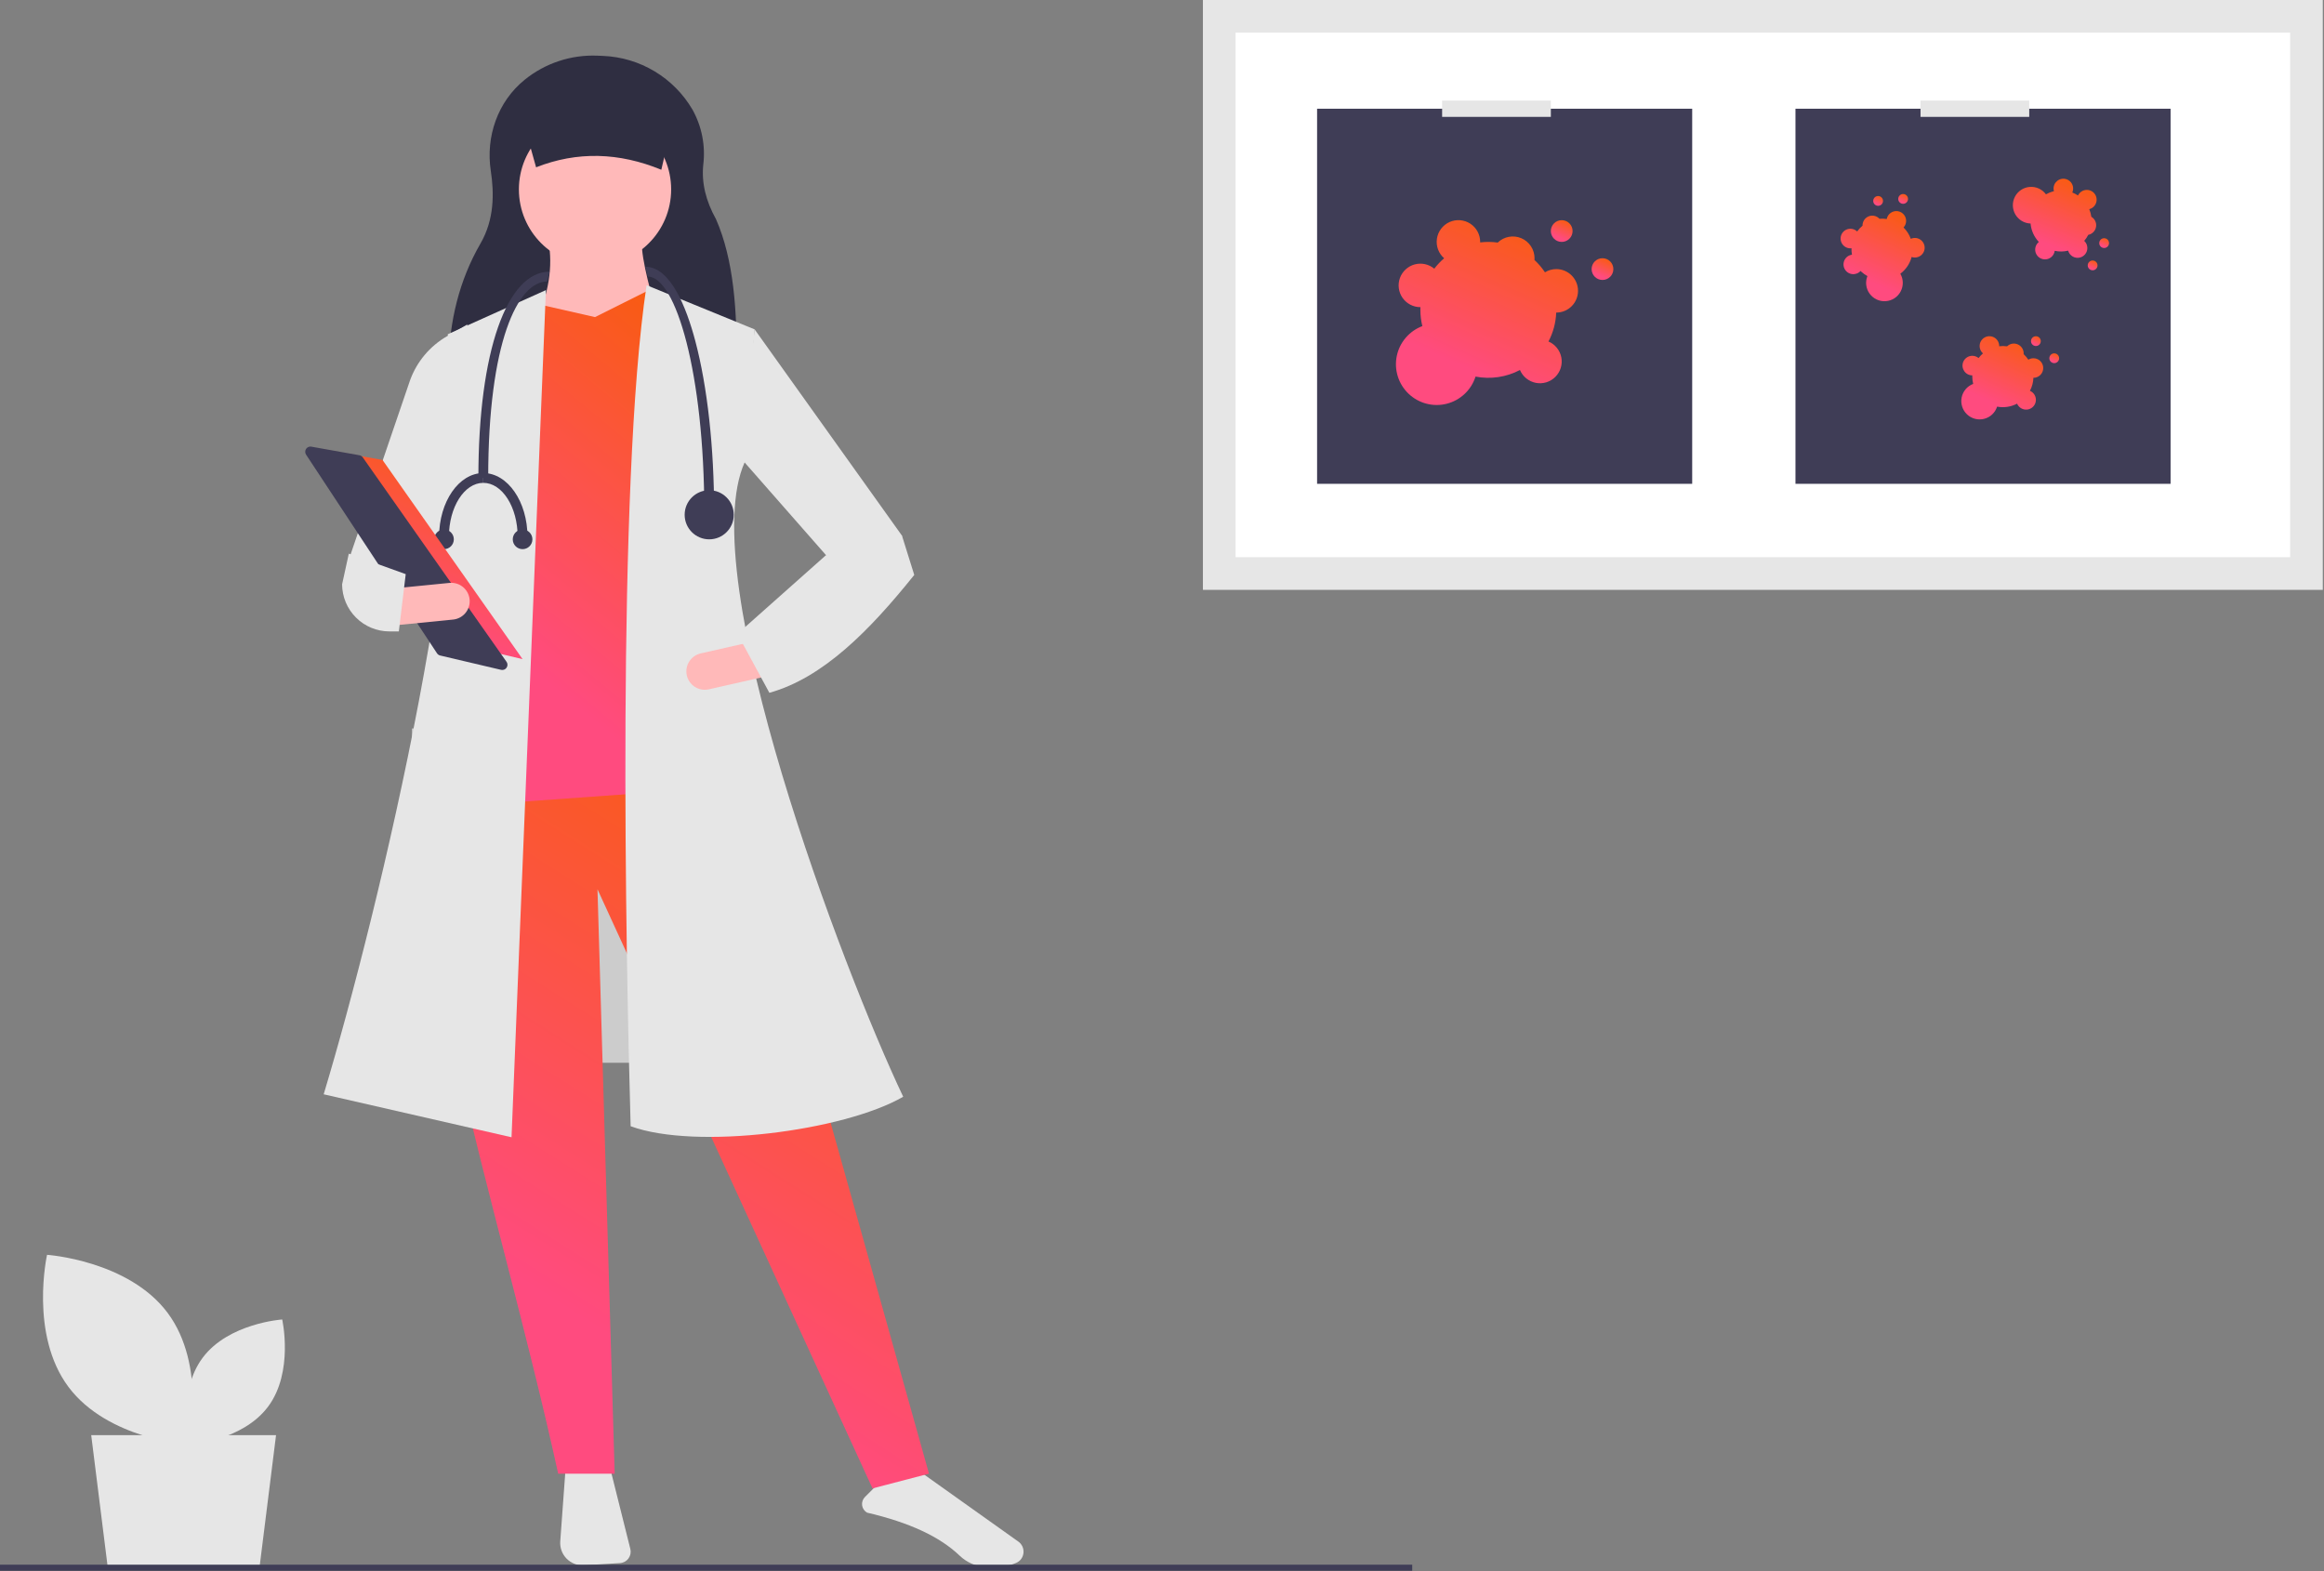 <svg width="855" height="578" viewBox="0 0 855 578" fill="none" xmlns="http://www.w3.org/2000/svg">
<rect x="0" y="0" width="855" height="578" fill="#808080" stroke="none"/>
<g clip-path="url(#clip0)">
<path d="M261.557 268H151.557V391H261.557V268Z" fill="#CCCCCC"/>
<path d="M95.557 576H39.557L33.557 528H101.557L95.557 576Z" fill="#E6E6E6"/>
<path d="M208.007 541.232L206.117 567.067C206.032 568.237 206.197 569.411 206.603 570.511C207.008 571.611 207.644 572.612 208.468 573.446C209.292 574.281 210.285 574.929 211.38 575.348C212.475 575.767 213.647 575.947 214.817 575.877L228.087 575.073C228.702 575.035 229.301 574.863 229.842 574.568C230.382 574.273 230.852 573.863 231.216 573.366C231.58 572.869 231.83 572.298 231.949 571.694C232.068 571.089 232.052 570.466 231.902 569.868L224.536 540.406L208.007 541.232Z" fill="#E6E6E6"/>
<path d="M319.002 556.509C334.62 560.163 345.777 565.356 353.105 572.384C355.715 574.867 359.131 576.331 362.729 576.509C367.326 576.751 371.084 576.236 373.908 574.974H373.909C374.632 574.655 375.257 574.148 375.719 573.506C376.18 572.864 376.462 572.111 376.534 571.323C376.619 570.523 376.489 569.715 376.157 568.982C375.825 568.25 375.303 567.619 374.645 567.156L337.606 540.802L321.872 547.096L318.202 550.766C317.805 551.163 317.505 551.648 317.327 552.18C317.148 552.713 317.095 553.28 317.173 553.837C317.25 554.393 317.456 554.924 317.774 555.388C318.091 555.852 318.512 556.236 319.002 556.509H319.002Z" fill="#E6E6E6"/>
<path d="M270.94 134.695L165.067 133.714C165.333 118.294 168.921 103.151 176.764 89.6C181.914 80.701 181.803 71.016 180.562 62.856C178.646 50.264 183.101 37.381 192.999 29.365C200.563 23.229 210.11 20.07 219.842 20.484L221.897 20.569C228.594 20.848 235.113 22.804 240.856 26.258C246.6 29.712 251.383 34.554 254.768 40.339C258.208 46.515 259.595 53.624 258.729 60.64C258.058 67.241 259.664 73.91 263.42 80.642C269.9 95.424 271.303 114.34 270.94 134.695Z" fill="#2F2E41"/>
<path d="M341.775 542.176L320.996 547.597L219.813 327.161L226.137 542.176H205.358C183.154 441.018 143.067 324.27 161.09 287.41L268.598 281.086L341.775 542.176Z" fill="url(#paint0_linear)"/>
<path d="M218.909 97.691C234.376 97.691 246.915 85.152 246.915 69.685C246.915 54.218 234.376 41.679 218.909 41.679C203.442 41.679 190.903 54.218 190.903 69.685C190.903 85.152 203.442 97.691 218.909 97.691Z" fill="#FFB9B9"/>
<path d="M243.302 121.18L197.227 118.47C201.742 108.106 203.546 98.126 201.744 88.657H236.074C235.997 95.928 239.615 108.504 243.302 121.18Z" fill="#FFB9B9"/>
<path d="M272.211 289.217L171.028 296.445L181.417 117.115L199.034 112.146L218.909 116.663L238.784 106.725L251.432 111.243L272.211 289.217Z" fill="url(#paint1_linear)"/>
<path d="M188.193 418.407L119.081 402.597C139.631 334.449 176.654 178.546 164.704 122.987L200.841 106.725L188.193 418.407Z" fill="#E6E6E6"/>
<path d="M154.766 221.46L128.566 205.199L150.91 139.759C153.402 133.007 158.175 127.337 164.404 123.731L171.931 119.373L167.414 185.323L154.766 221.46Z" fill="#E6E6E6"/>
<path d="M332.289 403.501C310.476 416.121 255.95 423.156 232.009 414.342C230.247 352.769 226.792 178.603 237.881 104.919L277.632 121.18L274.018 169.965C255.014 211.698 310.198 357.054 332.289 403.501Z" fill="#E6E6E6"/>
<path d="M329.127 213.33L304.734 205.199L272.211 168.158L277.632 121.18L331.837 197.068L329.127 213.33Z" fill="#E6E6E6"/>
<path d="M252.681 248.494C253.08 250.245 254.158 251.767 255.677 252.725C257.197 253.684 259.034 254 260.787 253.606L281.493 248.917L278.5 235.7L257.794 240.389C256.041 240.786 254.518 241.863 253.559 243.383C252.6 244.903 252.285 246.741 252.681 248.494V248.494Z" fill="#FFB9B9"/>
<path d="M243.301 62.458C227.746 56.061 212.382 55.598 197.227 61.554L190.903 38.968H248.722L243.301 62.458Z" fill="#2F2E41"/>
<path d="M271.308 233.205L283.052 254.887C302.806 249.378 319.926 232.008 336.354 211.523L331.837 197.068L303.831 204.295L271.308 233.205Z" fill="#E6E6E6"/>
<path d="M262.725 188.485H259.111C259.111 137.375 248.588 101.757 238.333 101.757L237.429 98.143C246.626 98.143 252.49 112.967 255.789 125.403C260.262 142.263 262.725 164.666 262.725 188.485Z" fill="#3F3D56"/>
<path d="M179.61 175.838H175.996C175.996 129.028 186.592 99.95 202.195 99.95L201.292 103.564C190.499 103.564 179.61 125.911 179.61 175.838Z" fill="#3F3D56"/>
<path d="M260.919 198.423C265.908 198.423 269.953 194.378 269.953 189.389C269.953 184.399 265.908 180.355 260.919 180.355C255.929 180.355 251.884 184.399 251.884 189.389C251.884 194.378 255.929 198.423 260.919 198.423Z" fill="#3F3D56"/>
<path d="M165.155 197.52H161.542C161.542 184.568 168.836 174.031 177.803 174.031V177.644C170.829 177.644 165.155 186.56 165.155 197.52Z" fill="#3F3D56"/>
<path d="M194.065 197.52H190.451C190.451 186.56 184.777 177.644 177.803 177.644V174.031C186.77 174.031 194.065 184.568 194.065 197.52Z" fill="#3F3D56"/>
<path d="M192.258 202.037C194.254 202.037 195.872 200.419 195.872 198.423C195.872 196.427 194.254 194.809 192.258 194.809C190.262 194.809 188.645 196.427 188.645 198.423C188.645 200.419 190.262 202.037 192.258 202.037Z" fill="#3F3D56"/>
<path d="M163.349 202.037C165.344 202.037 166.962 200.419 166.962 198.423C166.962 196.427 165.344 194.809 163.349 194.809C161.353 194.809 159.735 196.427 159.735 198.423C159.735 200.419 161.353 202.037 163.349 202.037Z" fill="#3F3D56"/>
<path d="M118.177 165.193L140.724 169.219L192.258 242.495L164.88 236.053L118.177 165.193Z" fill="url(#paint2_linear)"/>
<path d="M114.178 164.296C113.834 164.301 113.498 164.398 113.205 164.578C112.912 164.757 112.673 165.012 112.512 165.316C112.351 165.619 112.275 165.961 112.291 166.304C112.307 166.647 112.416 166.98 112.604 167.267L160.776 240.355C161.045 240.763 161.46 241.053 161.936 241.165L184.349 246.438C184.726 246.527 185.122 246.499 185.484 246.358C185.846 246.217 186.156 245.969 186.373 245.647C186.591 245.326 186.705 244.945 186.702 244.557C186.698 244.169 186.576 243.791 186.353 243.474L133.464 168.272C133.32 168.067 133.138 167.892 132.927 167.758C132.716 167.624 132.481 167.532 132.234 167.489L114.539 164.329C114.42 164.307 114.299 164.296 114.178 164.296V164.296Z" fill="#3F3D56"/>
<path d="M144.228 216.553L145.566 230.038L166.693 227.941C168.481 227.764 170.125 226.883 171.264 225.493C172.403 224.103 172.944 222.317 172.766 220.529C172.589 218.741 171.708 217.096 170.318 215.957C168.928 214.818 167.143 214.278 165.354 214.456L144.228 216.553Z" fill="#FFB9B9"/>
<path d="M125.857 214.991C125.888 219.589 127.734 223.989 130.995 227.231C134.255 230.474 138.665 232.296 143.263 232.302H146.737L149.266 211.226L128.326 203.688L125.857 214.991Z" fill="#E6E6E6"/>
<path d="M854.557 0H442.557V217H854.557V0Z" fill="#E6E6E6"/>
<path d="M454.557 205H842.557V12H454.557V205Z" fill="white"/>
<path d="M622.557 40H484.557V178H622.557V40Z" fill="#3F3D56"/>
<path d="M589.557 103C591.766 103 593.557 101.209 593.557 99C593.557 96.791 591.766 95 589.557 95C587.348 95 585.557 96.791 585.557 99C585.557 101.209 587.348 103 589.557 103Z" fill="url(#paint3_linear)"/>
<path d="M574.557 89C576.766 89 578.557 87.209 578.557 85C578.557 82.791 576.766 81 574.557 81C572.348 81 570.557 82.791 570.557 85C570.557 87.209 572.348 89 574.557 89Z" fill="url(#paint4_linear)"/>
<path d="M572.557 99C571.085 99 569.642 99.409 568.389 100.181C567.285 98.521 565.988 96.998 564.524 95.645C564.541 95.432 564.557 95.218 564.557 95C564.558 93.43 564.097 91.895 563.231 90.586C562.366 89.276 561.134 88.251 559.689 87.637C558.244 87.023 556.651 86.848 555.108 87.133C553.564 87.419 552.139 88.153 551.01 89.243C548.868 88.939 546.694 88.92 544.547 89.187C544.549 89.124 544.557 89.063 544.557 89C544.558 87.661 544.224 86.343 543.584 85.167C542.944 83.99 542.019 82.994 540.894 82.268C539.769 81.542 538.479 81.11 537.144 81.012C535.808 80.913 534.47 81.152 533.25 81.705C532.031 82.259 530.97 83.109 530.165 84.179C529.36 85.249 528.836 86.504 528.641 87.829C528.447 89.154 528.588 90.506 529.052 91.762C529.516 93.018 530.288 94.138 531.297 95.018C529.958 96.165 528.743 97.45 527.673 98.852C526.685 98.03 525.515 97.458 524.259 97.185C523.004 96.911 521.702 96.944 520.462 97.28C519.222 97.617 518.081 98.246 517.137 99.117C516.192 99.987 515.47 101.072 515.033 102.28C514.597 103.488 514.457 104.784 514.627 106.057C514.796 107.331 515.27 108.544 516.008 109.596C516.746 110.647 517.727 111.506 518.866 112.098C520.006 112.691 521.272 113 522.557 113L522.582 112.999C522.569 113.331 522.557 113.664 522.557 114C522.557 116.013 522.8 118.018 523.28 119.973C520.903 120.868 518.791 122.352 517.145 124.286C515.498 126.22 514.369 128.541 513.865 131.031C513.361 133.521 513.498 136.098 514.262 138.52C515.027 140.943 516.395 143.131 518.237 144.88C520.08 146.629 522.336 147.881 524.795 148.519C527.254 149.157 529.835 149.16 532.295 148.528C534.755 147.895 537.014 146.648 538.861 144.903C540.707 143.158 542.079 140.972 542.849 138.551C548.414 139.621 554.177 138.766 559.192 136.127C559.704 137.332 560.504 138.394 561.522 139.218C562.54 140.042 563.744 140.603 565.03 140.853C566.316 141.103 567.643 141.033 568.895 140.65C570.148 140.267 571.287 139.583 572.213 138.657C573.139 137.731 573.824 136.591 574.207 135.339C574.59 134.086 574.66 132.759 574.41 131.473C574.16 130.188 573.598 128.983 572.774 127.965C571.95 126.947 570.889 126.147 569.684 125.635C571.416 122.347 572.389 118.712 572.531 114.999L572.557 115C574.678 115 576.713 114.157 578.213 112.657C579.714 111.157 580.557 109.122 580.557 107C580.557 104.878 579.714 102.843 578.213 101.343C576.713 99.843 574.678 99 572.557 99V99Z" fill="url(#paint5_linear)"/>
<path d="M570.557 37H530.557V43H570.557V37Z" fill="#E6E6E6"/>
<path d="M798.557 40H660.557V178H798.557V40Z" fill="#3F3D56"/>
<path d="M755.757 133.6C756.751 133.6 757.557 132.794 757.557 131.8C757.557 130.806 756.751 130 755.757 130C754.762 130 753.957 130.806 753.957 131.8C753.957 132.794 754.762 133.6 755.757 133.6Z" fill="url(#paint6_linear)"/>
<path d="M749.007 127.3C750.001 127.3 750.807 126.494 750.807 125.5C750.807 124.506 750.001 123.7 749.007 123.7C748.012 123.7 747.207 124.506 747.207 125.5C747.207 126.494 748.012 127.3 749.007 127.3Z" fill="url(#paint7_linear)"/>
<path d="M748.106 131.8C747.444 131.8 746.795 131.984 746.231 132.331C745.734 131.585 745.15 130.899 744.492 130.29C744.499 130.194 744.506 130.098 744.506 130C744.507 129.294 744.3 128.603 743.91 128.014C743.52 127.424 742.966 126.963 742.316 126.687C741.666 126.41 740.949 126.332 740.254 126.46C739.56 126.589 738.919 126.919 738.41 127.409C737.446 127.273 736.468 127.264 735.502 127.384C735.503 127.356 735.506 127.328 735.506 127.3C735.507 126.697 735.357 126.104 735.069 125.575C734.781 125.046 734.365 124.597 733.858 124.271C733.352 123.944 732.772 123.749 732.171 123.705C731.57 123.661 730.967 123.768 730.419 124.017C729.87 124.266 729.392 124.649 729.03 125.131C728.668 125.612 728.432 126.177 728.345 126.773C728.257 127.369 728.321 127.978 728.53 128.543C728.738 129.108 729.086 129.612 729.54 130.008C728.937 130.524 728.39 131.103 727.909 131.733C727.464 131.364 726.937 131.106 726.373 130.983C725.808 130.86 725.222 130.875 724.664 131.026C724.106 131.178 723.593 131.461 723.167 131.853C722.742 132.244 722.418 132.733 722.221 133.276C722.024 133.82 721.962 134.403 722.038 134.976C722.114 135.549 722.328 136.095 722.66 136.568C722.992 137.041 723.433 137.428 723.946 137.694C724.459 137.961 725.028 138.1 725.606 138.1L725.618 138.099C725.612 138.249 725.606 138.399 725.606 138.55C725.607 139.456 725.716 140.358 725.932 141.238C724.862 141.64 723.912 142.308 723.171 143.179C722.43 144.049 721.922 145.093 721.695 146.214C721.468 147.334 721.53 148.494 721.874 149.584C722.218 150.674 722.834 151.659 723.663 152.446C724.492 153.233 725.507 153.797 726.614 154.084C727.72 154.371 728.882 154.372 729.989 154.087C731.096 153.803 732.112 153.241 732.943 152.456C733.774 151.671 734.392 150.687 734.738 149.598C737.242 150.079 739.836 149.695 742.092 148.507C742.323 149.05 742.683 149.527 743.141 149.898C743.599 150.269 744.141 150.522 744.719 150.634C745.298 150.746 745.895 150.715 746.459 150.543C747.022 150.37 747.535 150.062 747.952 149.646C748.369 149.229 748.677 148.716 748.849 148.153C749.021 147.589 749.053 146.992 748.94 146.413C748.828 145.834 748.575 145.292 748.204 144.834C747.834 144.376 747.356 144.016 746.814 143.786C747.593 142.306 748.031 140.671 748.095 138.999L748.106 139C749.061 139 749.977 138.621 750.652 137.946C751.327 137.271 751.706 136.355 751.706 135.4C751.706 134.445 751.327 133.53 750.652 132.854C749.977 132.179 749.061 131.8 748.106 131.8V131.8Z" fill="url(#paint8_linear)"/>
<path d="M769.879 99.442C770.873 99.442 771.679 98.636 771.679 97.642C771.679 96.648 770.873 95.842 769.879 95.842C768.884 95.842 768.079 96.648 768.079 97.642C768.079 98.636 768.884 99.442 769.879 99.442Z" fill="url(#paint9_linear)"/>
<path d="M774.113 91.237C775.107 91.237 775.913 90.431 775.913 89.437C775.913 88.443 775.107 87.637 774.113 87.637C773.119 87.637 772.313 88.443 772.313 89.437C772.313 90.431 773.119 91.237 774.113 91.237Z" fill="url(#paint10_linear)"/>
<path d="M767.805 90.278C767.625 89.641 767.272 89.066 766.785 88.617C767.369 87.936 767.871 87.189 768.278 86.39C768.373 86.371 768.467 86.352 768.562 86.325C769.242 86.134 769.85 85.747 770.312 85.212C770.774 84.678 771.068 84.019 771.157 83.318C771.247 82.618 771.128 81.906 770.816 81.273C770.504 80.639 770.013 80.111 769.403 79.755C769.273 78.79 769.016 77.846 768.639 76.949C768.666 76.942 768.694 76.938 768.721 76.93C769.301 76.767 769.831 76.462 770.263 76.041C770.694 75.621 771.013 75.098 771.19 74.522C771.367 73.946 771.397 73.335 771.277 72.745C771.156 72.154 770.89 71.603 770.501 71.143C770.113 70.682 769.615 70.326 769.053 70.108C768.492 69.89 767.884 69.816 767.287 69.894C766.689 69.971 766.121 70.197 765.633 70.551C765.146 70.906 764.755 71.376 764.497 71.921C763.836 71.481 763.132 71.111 762.394 70.819C762.629 70.291 762.734 69.714 762.7 69.137C762.665 68.56 762.492 67.999 762.195 67.503C761.898 67.007 761.486 66.59 760.994 66.287C760.502 65.984 759.944 65.804 759.367 65.762C758.79 65.72 758.212 65.818 757.681 66.047C757.151 66.275 756.683 66.629 756.317 67.077C755.952 67.525 755.7 68.054 755.582 68.62C755.464 69.186 755.485 69.772 755.642 70.328L755.645 70.339C755.5 70.374 755.354 70.409 755.208 70.45C754.337 70.696 753.498 71.046 752.709 71.492C752.032 70.572 751.132 69.838 750.093 69.361C749.054 68.883 747.911 68.678 746.771 68.763C745.631 68.848 744.532 69.222 743.576 69.849C742.62 70.475 741.839 71.335 741.306 72.346C740.773 73.358 740.506 74.488 740.529 75.631C740.553 76.774 740.866 77.892 741.441 78.88C742.015 79.869 742.831 80.695 743.812 81.282C744.793 81.869 745.907 82.197 747.049 82.235C747.265 84.776 748.338 87.168 750.093 89.018C749.633 89.387 749.271 89.863 749.038 90.404C748.806 90.946 748.709 91.536 748.758 92.123C748.807 92.711 748.999 93.277 749.317 93.773C749.636 94.269 750.071 94.679 750.586 94.967C751.1 95.255 751.677 95.412 752.266 95.426C752.855 95.439 753.439 95.307 753.965 95.042C754.491 94.777 754.945 94.387 755.285 93.906C755.626 93.425 755.843 92.867 755.917 92.283C757.553 92.632 759.246 92.61 760.872 92.219L760.874 92.23C761.002 92.685 761.219 93.111 761.511 93.483C761.804 93.854 762.166 94.165 762.579 94.396C762.991 94.628 763.446 94.775 763.915 94.831C764.385 94.887 764.861 94.85 765.316 94.722C765.771 94.594 766.197 94.377 766.569 94.084C766.94 93.791 767.25 93.428 767.481 93.016C767.712 92.603 767.86 92.149 767.915 91.679C767.971 91.209 767.933 90.733 767.805 90.278V90.278Z" fill="url(#paint11_linear)"/>
<path d="M700.162 74.981C701.156 74.981 701.962 74.176 701.962 73.181C701.962 72.187 701.156 71.382 700.162 71.382C699.168 71.382 698.362 72.187 698.362 73.181C698.362 74.176 699.168 74.981 700.162 74.981Z" fill="url(#paint12_linear)"/>
<path d="M690.958 75.719C691.952 75.719 692.758 74.913 692.758 73.919C692.758 72.925 691.952 72.119 690.958 72.119C689.964 72.119 689.158 72.925 689.158 73.919C689.158 74.913 689.964 75.719 690.958 75.719Z" fill="url(#paint13_linear)"/>
<path d="M695.004 78.831C694.558 79.32 694.256 79.924 694.132 80.575C693.245 80.438 692.346 80.407 691.452 80.483C691.386 80.412 691.32 80.342 691.247 80.276C690.726 79.8 690.076 79.487 689.378 79.377C688.681 79.268 687.966 79.366 687.324 79.66C686.681 79.954 686.14 80.43 685.766 81.03C685.393 81.629 685.204 82.326 685.224 83.032C684.473 83.651 683.807 84.368 683.245 85.162C683.224 85.143 683.206 85.122 683.185 85.103C682.741 84.696 682.201 84.407 681.616 84.263C681.031 84.119 680.419 84.124 679.837 84.277C679.254 84.431 678.719 84.728 678.281 85.142C677.844 85.556 677.517 86.074 677.331 86.647C677.145 87.22 677.105 87.831 677.217 88.423C677.328 89.015 677.586 89.57 677.967 90.036C678.349 90.503 678.841 90.866 679.399 91.093C679.958 91.32 680.564 91.403 681.162 91.335C681.137 92.128 681.196 92.922 681.337 93.703C680.764 93.781 680.219 93.997 679.747 94.331C679.275 94.665 678.891 95.108 678.627 95.622C678.362 96.136 678.226 96.707 678.228 97.285C678.231 97.863 678.372 98.432 678.641 98.943C678.91 99.455 679.299 99.894 679.773 100.224C680.248 100.554 680.795 100.765 681.368 100.839C681.942 100.913 682.524 100.847 683.067 100.648C683.61 100.449 684.097 100.123 684.487 99.696L684.494 99.687C684.6 99.792 684.707 99.897 684.819 99.999C685.488 100.61 686.228 101.137 687.023 101.571C686.599 102.632 686.452 103.784 686.595 104.918C686.738 106.053 687.167 107.132 687.842 108.055C688.516 108.978 689.414 109.714 690.451 110.195C691.488 110.676 692.631 110.885 693.771 110.804C694.911 110.722 696.012 110.352 696.97 109.728C697.928 109.105 698.712 108.248 699.248 107.238C699.784 106.229 700.055 105.1 700.035 103.957C700.016 102.814 699.706 101.694 699.135 100.704C701.179 99.179 702.643 97.004 703.288 94.537C703.844 94.733 704.439 94.789 705.022 94.701C705.604 94.612 706.157 94.382 706.63 94.031C707.103 93.68 707.482 93.217 707.735 92.685C707.988 92.152 708.106 91.566 708.079 90.977C708.052 90.388 707.881 89.815 707.581 89.308C707.281 88.801 706.861 88.375 706.358 88.068C705.855 87.761 705.284 87.582 704.696 87.547C704.108 87.512 703.52 87.622 702.984 87.867C702.417 86.294 701.504 84.868 700.313 83.694L700.321 83.686C700.641 83.337 700.888 82.928 701.05 82.483C701.211 82.038 701.284 81.566 701.263 81.094C701.241 80.621 701.127 80.157 700.927 79.728C700.726 79.3 700.443 78.915 700.093 78.596C699.744 78.277 699.335 78.03 698.89 77.869C698.445 77.708 697.973 77.637 697.5 77.659C697.027 77.68 696.564 77.795 696.135 77.996C695.707 78.198 695.323 78.481 695.004 78.831V78.831Z" fill="url(#paint14_linear)"/>
<path d="M746.557 37H706.557V43H746.557V37Z" fill="#E6E6E6"/>
<path d="M25.176 510.243C39.596 529.554 69.528 531.587 69.528 531.587C69.528 531.587 76.082 502.31 61.662 482.999C47.242 463.688 17.31 461.655 17.31 461.655C17.31 461.655 10.757 490.932 25.176 510.243Z" fill="#E6E6E6"/>
<path d="M98.633 517.503C89.118 530.245 69.367 531.587 69.367 531.587C69.367 531.587 65.042 512.268 74.557 499.525C84.072 486.782 103.824 485.441 103.824 485.441C103.824 485.441 108.148 504.76 98.633 517.503Z" fill="#E6E6E6"/>
<path d="M519.557 575.656H0V577.897H519.557V575.656Z" fill="#3F3D56"/>
</g>
<defs>
<linearGradient id="paint0_linear" x1="215.525" y1="486.175" x2="338.72" y2="291.43" gradientUnits="userSpaceOnUse">
<stop stop-color="#FF4B7F"/>
<stop offset="1" stop-color="#F85D05"/>
</linearGradient>
<linearGradient id="paint1_linear" x1="203.24" y1="252.72" x2="298.512" y2="137.145" gradientUnits="userSpaceOnUse">
<stop stop-color="#FF4B7F"/>
<stop offset="1" stop-color="#F85D05"/>
</linearGradient>
<linearGradient id="paint2_linear" x1="141.761" y1="224.679" x2="171.736" y2="159.339" gradientUnits="userSpaceOnUse">
<stop stop-color="#FF4B7F"/>
<stop offset="1" stop-color="#F85D05"/>
</linearGradient>
<linearGradient id="paint3_linear" x1="588.104" y1="101.156" x2="591.119" y2="94.297" gradientUnits="userSpaceOnUse">
<stop stop-color="#FF4B7F"/>
<stop offset="1" stop-color="#F85D05"/>
</linearGradient>
<linearGradient id="paint4_linear" x1="573.104" y1="87.156" x2="576.119" y2="80.297" gradientUnits="userSpaceOnUse">
<stop stop-color="#FF4B7F"/>
<stop offset="1" stop-color="#F85D05"/>
</linearGradient>
<linearGradient id="paint5_linear" x1="534.894" y1="133.326" x2="560.792" y2="75.301" gradientUnits="userSpaceOnUse">
<stop stop-color="#FF4B7F"/>
<stop offset="1" stop-color="#F85D05"/>
</linearGradient>
<linearGradient id="paint6_linear" x1="755.103" y1="132.77" x2="756.46" y2="129.684" gradientUnits="userSpaceOnUse">
<stop stop-color="#FF4B7F"/>
<stop offset="1" stop-color="#F85D05"/>
</linearGradient>
<linearGradient id="paint7_linear" x1="748.353" y1="126.47" x2="749.71" y2="123.384" gradientUnits="userSpaceOnUse">
<stop stop-color="#FF4B7F"/>
<stop offset="1" stop-color="#F85D05"/>
</linearGradient>
<linearGradient id="paint8_linear" x1="731.158" y1="147.247" x2="742.812" y2="121.136" gradientUnits="userSpaceOnUse">
<stop stop-color="#FF4B7F"/>
<stop offset="1" stop-color="#F85D05"/>
</linearGradient>
<linearGradient id="paint9_linear" x1="769.225" y1="98.612" x2="770.582" y2="95.525" gradientUnits="userSpaceOnUse">
<stop stop-color="#FF4B7F"/>
<stop offset="1" stop-color="#F85D05"/>
</linearGradient>
<linearGradient id="paint10_linear" x1="773.459" y1="90.407" x2="774.816" y2="87.32" gradientUnits="userSpaceOnUse">
<stop stop-color="#FF4B7F"/>
<stop offset="1" stop-color="#F85D05"/>
</linearGradient>
<linearGradient id="paint11_linear" x1="750.34" y1="88.588" x2="761.238" y2="62.84" gradientUnits="userSpaceOnUse">
<stop stop-color="#FF4B7F"/>
<stop offset="1" stop-color="#F85D05"/>
</linearGradient>
<linearGradient id="paint12_linear" x1="699.508" y1="74.152" x2="700.865" y2="71.065" gradientUnits="userSpaceOnUse">
<stop stop-color="#FF4B7F"/>
<stop offset="1" stop-color="#F85D05"/>
</linearGradient>
<linearGradient id="paint13_linear" x1="690.304" y1="74.889" x2="691.661" y2="71.802" gradientUnits="userSpaceOnUse">
<stop stop-color="#FF4B7F"/>
<stop offset="1" stop-color="#F85D05"/>
</linearGradient>
<linearGradient id="paint14_linear" x1="687.001" y1="103.177" x2="700.09" y2="75.414" gradientUnits="userSpaceOnUse">
<stop stop-color="#FF4B7F"/>
<stop offset="1" stop-color="#F85D05"/>
</linearGradient>
<clipPath id="clip0">
<rect width="854.557" height="577.897" fill="white"/>
</clipPath>
</defs>
</svg>
